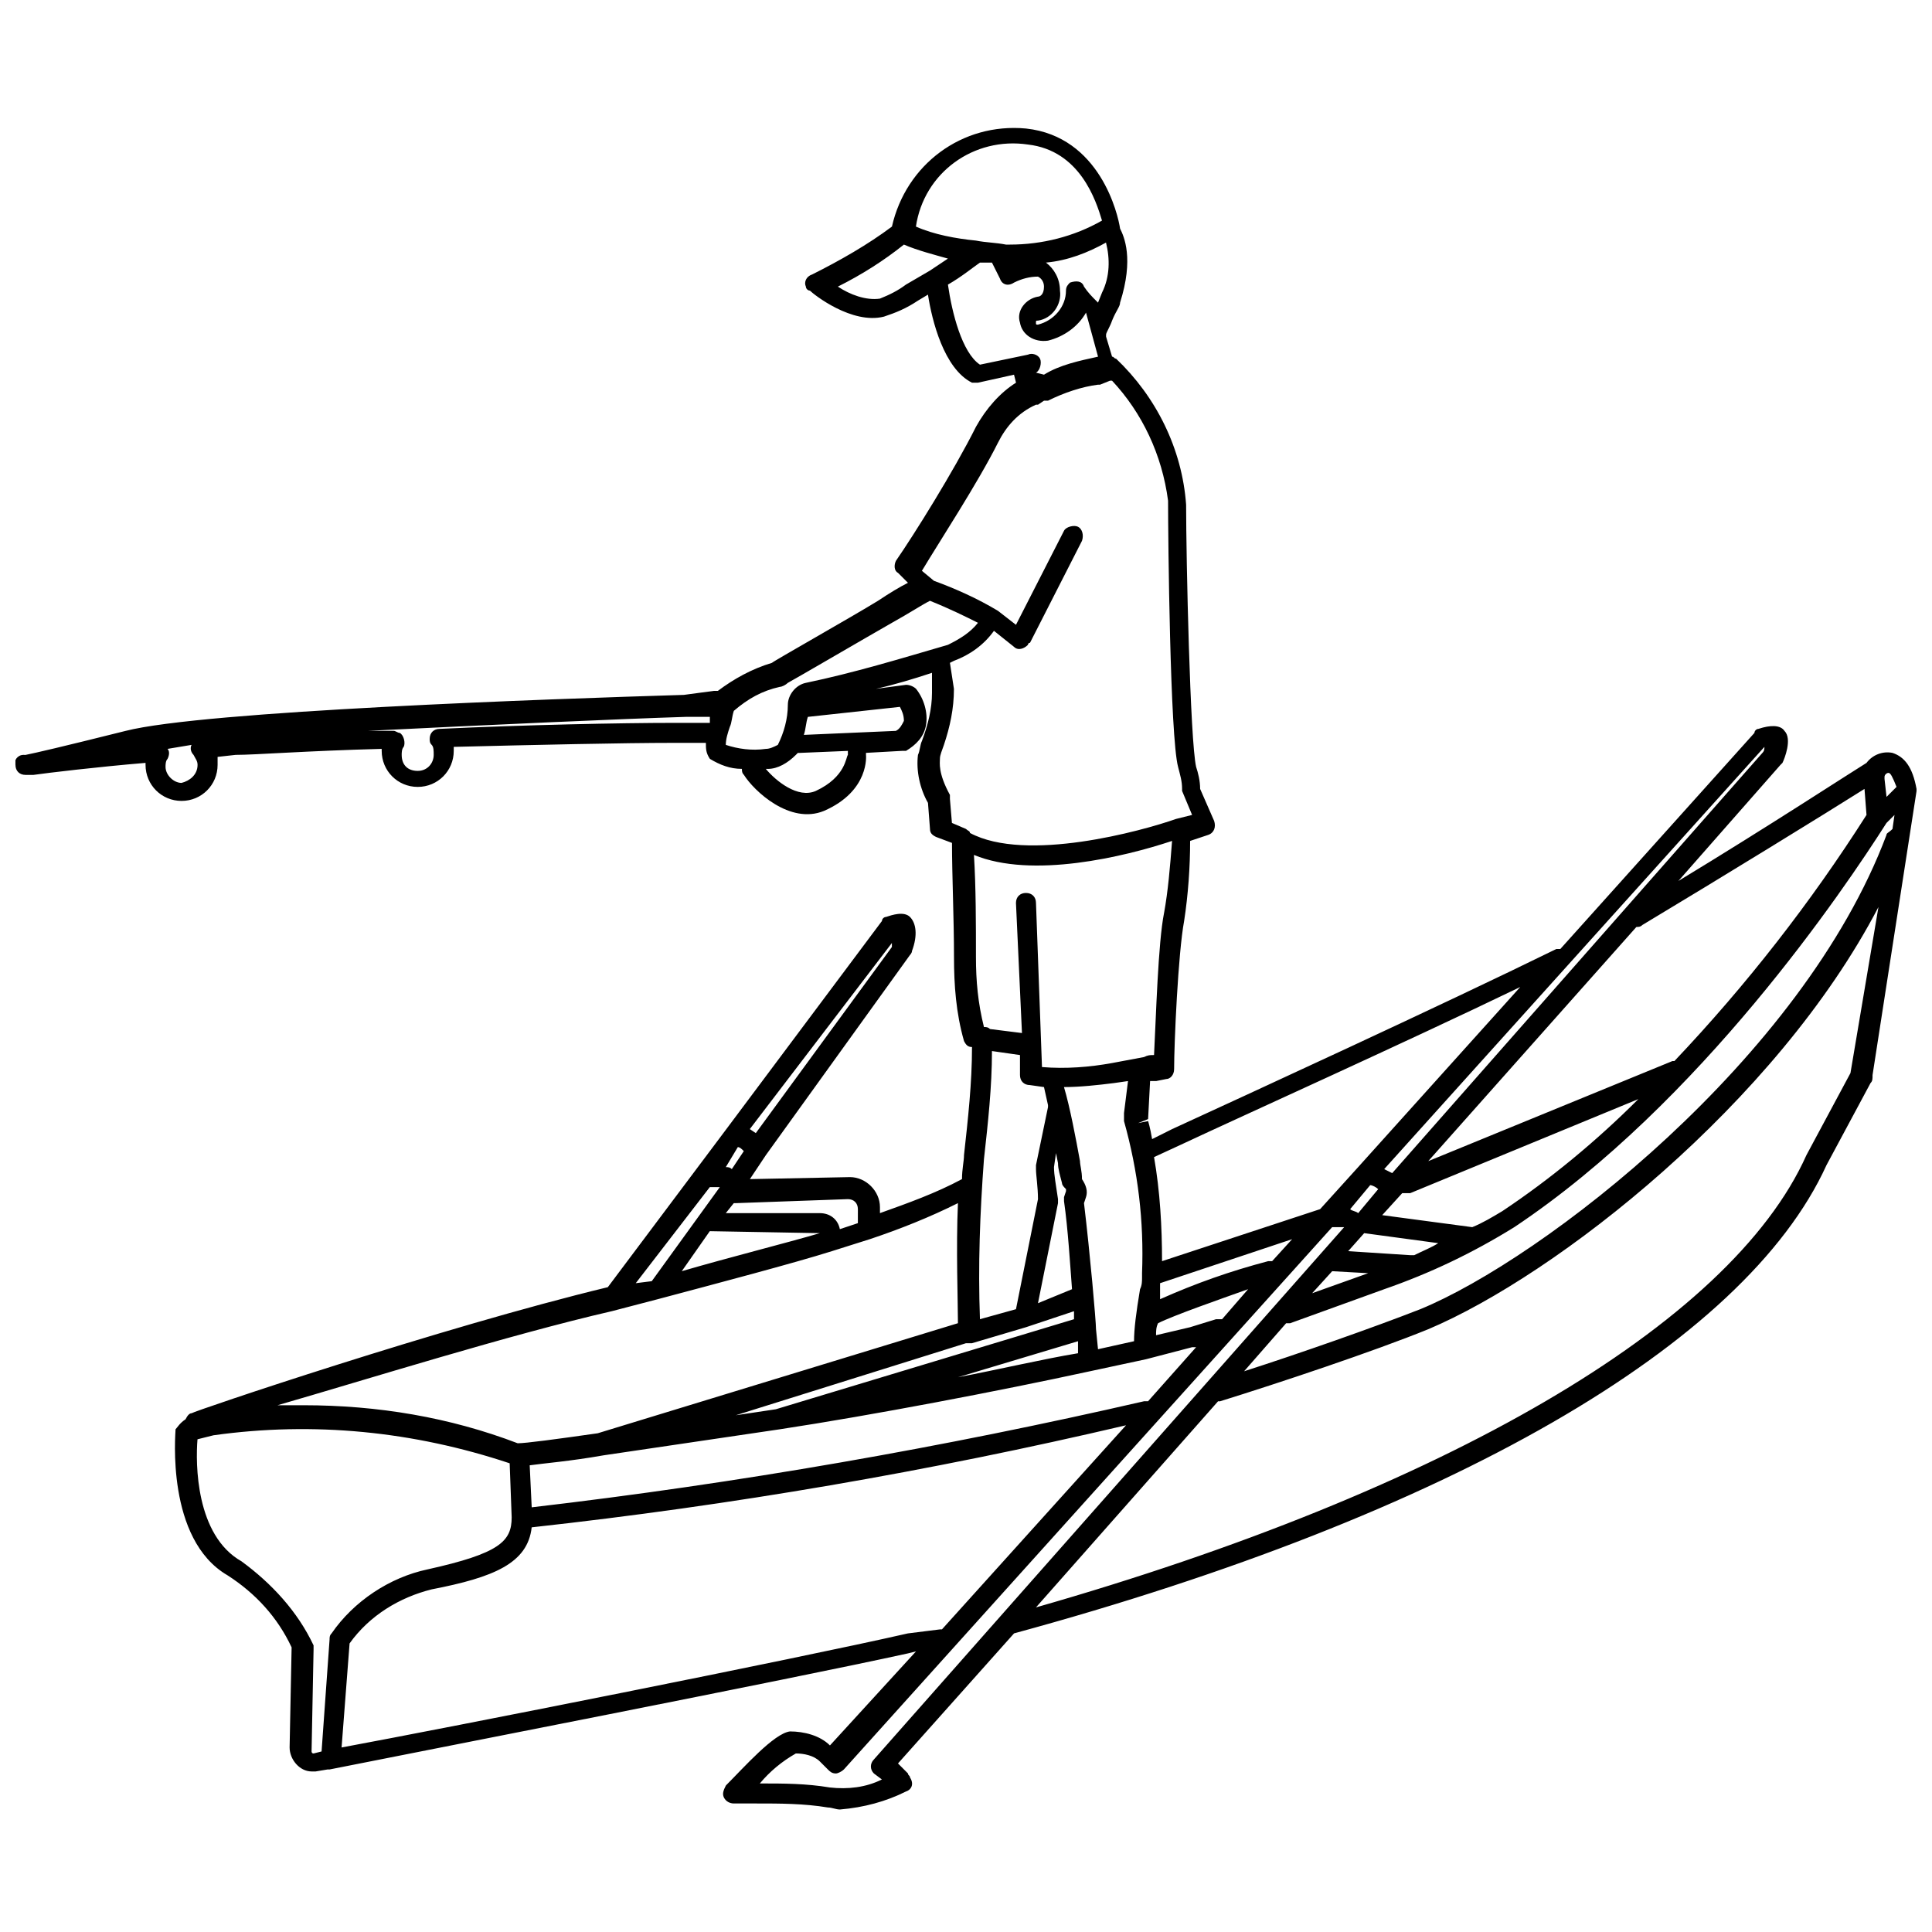 <?xml version="1.0" encoding="UTF-8"?>
<!-- Uploaded to: ICON Repo, www.iconrepo.com, Generator: ICON Repo Mixer Tools -->
<svg width="800px" height="800px" version="1.1" viewBox="144 144 512 512" xmlns="http://www.w3.org/2000/svg">
 <defs>
  <clipPath id="a">
   <path d="m148.09 177h503.81v447h-503.81z"/>
  </clipPath>
 </defs>
 <g clip-path="url(#a)">
  <path d="m651.9 353.07v0c-1.062-5.832-3.184-8.484-6.363-9.547-2.652-0.531-5.305 0.531-6.894 2.652-2.652 1.59-27.047 17.5-49.852 31.289l27.047-30.758 0.531-0.531c0.531-1.062 2.652-6.363 0.531-8.484-1.062-1.59-3.711-1.59-6.894-0.531-0.531 0-1.062 0.531-1.062 1.062l-51.441 57.273h-1.059c-30.23 14.848-82.199 38.715-101.82 47.73l-5.305 2.652c-0.531-3.184-1.062-4.773-1.062-4.773l-2.652 0.531 2.652-1.062 0.531-10.078h1.594l2.652-0.531c1.062 0 2.121-1.062 2.121-2.652 0-6.894 1.062-30.758 2.652-39.242 1.062-6.894 1.59-14.32 1.59-21.215l4.773-1.59c1.59-0.531 2.121-2.121 1.59-3.711l-3.711-8.484c0-2.121-0.531-4.242-1.062-5.832-1.59-6.894-2.652-55.152-2.652-69.473-1.062-14.848-7.953-28.637-18.562-38.715-0.531 0-0.531-0.531-1.062-0.531l-1.59-5.305v-0.531c0-0.531 1.062-2.121 1.59-3.711 1.062-2.652 2.121-3.711 2.121-4.773 3.711-11.668 1.062-17.5 0-19.621-0.531-3.711-5.305-24.395-24.926-26.516-16.969-1.59-31.82 9.547-35.531 25.984-6.363 4.773-13.789 9.016-21.215 12.727-1.59 0.531-2.121 2.121-1.59 3.184 0 0.531 0.531 1.062 1.062 1.062 1.062 1.062 11.137 9.016 19.621 6.894 3.184-1.062 5.832-2.121 9.016-4.242l2.652-1.59c1.062 6.894 4.242 19.621 11.668 23.336h1.59l9.547-2.121 0.531 2.121c-4.242 2.652-7.953 6.894-10.605 11.668-5.832 11.668-16.441 28.637-21.215 35.531-0.531 1.062-0.531 2.652 0.531 3.184l2.652 2.652c-2.121 1.062-4.773 2.652-7.953 4.773-6.894 4.242-27.578 15.91-28.105 16.441-5.305 1.59-10.078 4.242-14.32 7.426h-1.062l-7.953 1.062c-35 1.062-127.28 4.242-147.96 9.547-16.969 4.242-23.863 5.832-26.516 6.363l-0.531-0.012c-1.59 0-2.652 1.59-2.121 2.652 0 1.59 1.062 2.652 2.652 2.652h2.121c3.711-0.531 16.969-2.121 29.699-3.184v0.531c0 5.305 4.242 9.547 9.547 9.547 5.305 0 9.547-4.242 9.547-9.547v-2.121l4.773-0.531c5.305 0 18.562-1.062 38.715-1.59v0.531c0 5.305 4.242 9.547 9.547 9.547 5.305 0 9.547-4.242 9.547-9.547v-1.062c21.215-0.531 45.078-1.062 58.336-1.062h8.484c0 1.59 0 2.652 1.062 4.242 2.652 1.59 5.305 2.652 8.484 2.652 0 0.531 0 1.062 0.531 1.59 2.652 4.242 12.199 13.258 21.215 9.547 12.199-5.305 11.137-14.848 11.137-14.848v-0.531l9.547-0.531h1.062c2.652-1.59 4.773-3.711 5.305-6.894s-0.531-6.894-2.652-9.547c-0.531-0.531-1.59-1.062-2.652-1.062l-7.969 1.062c4.773-1.062 10.078-2.652 14.848-4.242v5.305c0 4.242-1.062 8.484-2.652 12.727-0.531 1.062-0.531 2.652-1.062 3.711-0.531 4.242 0.531 9.016 2.652 12.727l0.531 6.894c0 1.062 0.531 1.59 1.59 2.121l4.242 1.59c0 8.484 0.531 20.152 0.531 30.23 0 7.426 0.531 14.848 2.652 22.273 0.531 1.062 1.062 1.59 2.121 1.59 0 9.547-1.062 19.09-2.121 28.637 0 1.59-0.531 3.711-0.531 6.363-6.894 3.711-14.32 6.363-21.742 9.016v-1.59c0-4.242-3.711-7.953-7.953-7.953l-26.516 0.531 4.242-6.363 38.184-53.031s0.531-0.531 0.531-1.062c1.59-4.242 1.062-7.426-0.531-9.016-1.59-1.59-4.773-0.531-6.363 0-0.531 0-1.062 0.531-1.062 1.062l-40.836 54.625-7.953 10.605-23.863 31.82c-44.016 10.605-109.78 32.879-110.31 33.41-0.531 0-1.062 0.531-1.59 1.59-1.59 1.062-2.121 2.121-2.652 2.652 0 1.062-2.652 29.168 13.789 38.715 7.426 4.773 13.258 11.137 16.969 19.09l-0.531 26.516c0 3.184 2.652 6.363 5.832 6.363h1.062l3.184-0.531h0.531c23.863-4.773 121.98-23.863 153.27-30.758l2.121-0.531-22.805 24.926c-2.652-2.652-6.894-3.711-10.605-3.711-4.242 0.531-12.199 9.547-16.969 14.32-0.531 1.062-1.062 2.121-0.531 3.184s1.59 1.59 2.652 1.59h5.828c6.363 0 12.727 0 19.09 1.062 1.062 0 2.121 0.531 3.184 0.531 6.363-0.531 12.199-2.121 17.5-4.773 1.59-0.531 2.121-2.121 1.062-3.711 0-0.531-0.531-0.531-0.531-1.062l-2.648-2.656 30.758-34.473c115.08-31.289 193.57-76.367 215.31-124.1l11.668-21.742c0.531-0.531 0.531-1.062 0.531-2.121l11.664-75.305v-0.527zm-459.79-1.594c-2.121 0-4.242-2.121-4.242-4.242 0-0.531 0-1.59 0.531-2.121 0.531-1.062 0.531-2.121 0-2.652l6.363-1.062c-0.531 1.062 0 2.121 0.531 2.652 0.531 1.062 1.062 1.59 1.062 2.652-0.004 2.652-2.125 4.246-4.246 4.773zm140.01-16.969v1.059h-9.547c-13.789 0-39.773 0.531-62.047 1.59-1.59 0-2.652 1.062-2.652 2.652 0 0.531 0 1.062 0.531 1.59 0.531 0.531 0.531 1.59 0.531 2.652 0 2.121-1.59 4.242-4.242 4.242s-4.242-1.59-4.242-4.242c0-0.531 0-1.59 0.531-2.121 0.531-1.062 0-3.184-1.062-3.711-0.531 0-1.062-0.531-1.59-0.531h-6.894c31.82-1.59 67.352-3.184 84.32-3.711h6.363zm312.36 14.316c0.531 0 1.062 1.062 2.121 3.711l-2.652 2.652-0.531-4.773v-0.531c0-0.527 0.531-1.059 1.062-1.059zm-6.367 4.246 0.531 6.894c-14.848 23.336-31.82 45.078-50.91 65.23h-0.531l-64.699 26.516 55.152-62.051c0.531 0 1.062 0 1.59-0.531 21.215-12.727 48.793-29.695 58.867-36.059zm-141.07 127.81 9.547 0.531-14.848 5.305zm21.746-4.246h-1.062l-16.441-1.062 4.242-4.773 19.621 2.652c-1.59 1.062-4.238 2.125-6.359 3.184zm-233.88 66.824-0.531-11.137c3.711-0.531 10.605-1.062 19.621-2.652l46.668-6.894c24.395-3.711 57.805-10.078 82.199-15.379l14.848-3.184 12.199-3.184h1.062l-12.727 14.32h-1.062c-53.031 12.199-107.65 21.742-162.28 28.109zm112.96-34.473 31.82-9.547v3.184c-9.547 1.59-20.684 4.242-31.82 6.363zm61.516-13.258-9.016 2.121c0-1.062 0-2.121 0.531-3.184 4.242-2.121 16.441-6.363 23.863-9.016l-6.894 7.953h-1.59zm-7.953-7.426v-2.121-2.121l35-11.668-5.305 5.832h-1.062c-10.074 2.656-19.09 5.836-28.633 10.078zm55.684-30.227c0.531 0 1.59 0.531 2.121 1.062l-5.305 6.363c-0.531-0.531-1.59-0.531-2.121-1.062zm27.047 11.137-23.863-3.184 5.305-5.832h1.062 1.062l60.457-24.926c-11.137 11.137-23.336 21.215-36.062 29.699-2.66 1.59-5.309 3.18-7.961 4.242zm77.426-127.28c0 0.531 0 1.062-0.531 1.59l-98.109 111.37-2.121-1.062zm-154.86 105.53c16.969-7.953 59.398-27.047 90.156-41.895l-42.957 47.73-10.078 11.137-41.895 13.789c0-9.016-0.531-18.562-2.121-27.578zm-10.074 33.941v1.062c0 1.062 0 2.121-0.531 3.184-1.062 6.363-1.59 10.605-1.59 13.789l-9.547 2.121-0.531-5.305c0-2.121-1.59-20.152-3.184-33.41l0.531-1.59c0.531-1.59 0-3.184-1.062-4.773 0-2.121-0.531-3.711-0.531-4.773-1.062-5.832-2.652-14.32-4.242-19.621 4.242 0 9.016-0.531 13.258-1.062l3.711-0.531-1.062 8.484v2.121c3.719 13.258 5.312 26.516 4.781 40.305zm-27.578-19.621-5.832 29.168-9.547 2.652c-0.531-14.32 0-28.105 1.062-42.426 1.062-9.547 2.121-19.09 2.121-28.637l7.426 1.062v5.305c0 1.59 1.062 2.652 2.652 2.652l3.711 0.531 1.062 4.773v0.531l-3.184 15.379v1.062c-0.004 1.582 0.527 4.762 0.527 7.945zm5.305 1.062v-1.062c-0.531-3.711-1.062-6.363-1.062-8.484l0.531-3.711 0.531 2.652c0 1.59 0.531 3.184 1.062 5.305 0 0.531 0.531 1.062 1.062 1.59v0.531l-0.531 1.59v1.062c1.062 7.426 1.59 16.441 2.121 23.336l-9.02 3.707zm28.105-76.898c-1.59 7.953-2.121 27.578-2.652 37.652-1.062 0-1.59 0-2.652 0.531l-8.484 1.59c-5.832 1.062-12.199 1.59-18.562 1.062l-1.59-43.488c0-1.59-1.062-2.652-2.652-2.652s-2.652 1.062-2.652 2.652l1.59 34.473-8.484-1.062c-0.531-0.531-1.062-0.531-1.59-0.531-1.59-6.363-2.121-12.199-2.121-18.562 0-8.484 0-18.562-0.531-27.047 15.379 6.363 39.773 0.531 52.504-3.711-0.531 6.894-1.059 13.258-2.121 19.094zm-16.438-164.4-1.062 2.652-0.531-0.531c-1.062-1.062-2.121-2.121-3.184-3.711-0.527-1.59-2.117-1.59-3.711-1.062-0.531 0.531-1.062 1.062-1.062 2.121 0 4.242-3.184 7.953-7.426 9.016-0.531 0-0.531 0-0.531-0.531s0-0.531 0.531-0.531c3.711-0.531 6.363-4.242 5.832-7.953 0-3.184-1.59-5.832-3.711-7.426 5.832-0.531 11.137-2.652 15.91-5.305 1.066 4.246 1.066 9.02-1.055 13.262zm-19.625-39.242c13.789 1.59 18.031 14.848 19.621 20.152-7.426 4.242-15.91 6.363-24.395 6.363h-1.062c-2.648-0.531-5.301-0.531-7.953-1.062-5.301-0.527-11.137-1.59-15.906-3.711 2.121-14.32 15.379-23.863 29.695-21.742zm-39.242 40.836c-3.711 0.531-7.953-1.062-11.137-3.184 6.363-3.184 12.199-6.894 17.5-11.137 3.711 1.59 7.953 2.652 11.668 3.711l-4.773 3.184-6.363 3.711c-2.121 1.59-4.242 2.652-6.894 3.715zm26.516 17.5c-4.773-3.184-7.426-13.789-8.484-21.215 3.711-2.121 6.894-4.773 8.484-5.832h3.184l2.121 4.242c0.531 1.59 2.121 2.121 3.711 1.062 2.121-1.062 4.242-1.59 6.363-1.59 1.062 0.531 1.59 1.59 1.59 2.652 0 2.121-1.062 2.652-1.59 2.652-3.184 0.531-5.832 3.711-4.773 6.894 0.531 3.184 3.711 5.305 7.426 4.773 4.242-1.062 7.953-3.711 10.078-7.426l3.184 11.668c-4.773 1.062-10.078 2.121-14.32 4.773l-2.125-0.535c1.062-0.531 1.59-2.652 1.062-3.711-0.531-1.062-2.121-1.59-3.184-1.062zm-43.488 112.96c-4.773 2.121-10.605-2.652-13.258-5.832h0.531c2.652 0 5.305-1.59 7.426-3.711l0.531-0.531h0.531l12.727-0.531v1.062c-0.531 0.527-0.531 5.832-8.488 9.543zm22.273-22.273c0.531 1.062 1.062 2.121 1.062 3.711-0.531 1.062-1.062 2.121-2.121 2.652l-24.395 1.062c0.531-1.59 0.531-3.184 1.062-4.773zm-24.922-6.363c-2.652 0.531-4.773 3.184-4.773 5.832 0 3.711-1.062 7.426-2.652 10.605-1.062 0.531-2.121 1.062-3.184 1.062-3.711 0.531-7.426 0-10.605-1.062 0-1.59 0.531-3.184 1.062-4.773 0.531-1.062 0.531-2.652 1.062-4.242 3.711-3.184 7.426-5.305 12.199-6.363 0.531 0 1.59-0.531 2.121-1.062 1.062-0.531 20.152-11.668 27.578-15.91 4.773-2.652 7.953-4.773 10.078-5.832 5.305 2.121 9.547 4.242 12.727 5.832-2.121 2.652-4.773 4.242-7.953 5.832-12.738 3.719-24.934 7.43-37.66 10.082zm43.484 39.773c0-0.531-0.531-0.531-1.062-1.062l-3.711-1.586-0.531-6.363v-1.062c-3.184-5.832-2.652-8.484-2.652-9.547s0.531-2.121 1.062-3.711c1.59-4.773 2.652-9.547 2.652-14.848l-1.059-6.898 1.062-0.531c4.242-1.59 7.953-4.242 10.605-7.953l5.305 4.242c1.062 1.062 2.652 0.531 3.711-0.531 0 0 0-0.531 0.531-0.531l13.789-27.047c0.531-1.59 0-3.184-1.062-3.711-1.062-0.531-3.184 0-3.711 1.062l-12.73 24.926-4.773-3.711c-5.305-3.184-11.137-5.832-16.969-7.953l-3.184-2.652c4.773-7.953 14.848-23.336 20.152-33.941 2.121-4.242 5.305-7.953 10.078-10.078h0.531l1.59-1.062h1.062c4.242-2.121 9.016-3.711 13.258-4.242h0.531l2.652-1.062h0.531c7.953 8.484 13.258 19.621 14.848 31.82 0 10.078 0.531 62.578 2.652 70.535 0.531 2.121 1.062 3.711 1.062 5.832v0.531l2.652 6.363-4.25 1.062c-9.016 3.184-39.773 11.668-54.625 3.711zm-1.059 135.23h1.59l14.32-4.242 12.727-4.242v2.121l-79.02 23.863-10.605 1.59zm-31.289-38.184c1.59 0 2.652 1.062 2.652 2.652l-0.004 3.711-4.773 1.59c-0.531-2.652-2.652-4.242-5.305-4.242h-24.926l2.121-2.652 0.535 0.004zm-29.168-13.789c0.531 0 1.062 0.531 1.59 1.062l-3.184 4.773c-0.531-0.531-1.062-0.531-1.59-0.531zm21.742 22.805c-9.016 2.652-23.863 6.363-36.594 10.078l7.426-10.605zm19.09-76.898v1.062l-36.062 49.32-1.59-1.062zm-48.258 64.699h2.652l-18.031 24.926-4.242 0.531zm-25.988 32.883 12.199-3.184c15.91-4.242 36.062-9.547 46.137-12.727l10.078-3.184c7.953-2.652 15.91-5.832 23.336-9.547-0.531 11.668 0 26.516 0 31.82l-95.457 29.168c-11.137 1.59-19.09 2.652-21.215 2.652-18.031-6.894-37.121-10.078-56.746-10.078h-6.894c23.863-6.891 60.988-18.559 88.562-24.922zm-74.242 85.383c-0.531 0.531-0.531 1.062-0.531 1.59l-2.121 29.699-2.121 0.531c-0.531 0-0.531-0.531-0.531-0.531l0.531-27.047v-1.062c-4.242-9.016-11.137-16.441-19.09-22.273-12.199-6.894-12.199-25.984-11.672-32.348l4.242-1.062c26.516-3.711 53.031-1.062 78.488 7.426l0.531 14.32c0 6.363-3.184 9.547-22.273 13.789-10.074 2.117-19.621 8.484-25.453 16.969zm152.73 0c-30.23 6.894-121.45 24.926-150.08 30.23l2.121-27.578c5.305-7.426 13.258-12.199 21.742-14.32 16.441-3.184 25.457-6.894 26.516-16.441 53.031-5.832 105.54-14.848 157.51-27.047l-48.789 54.094h-0.531zm-9.012 33.41c-1.062 1.062-1.062 2.652 0 3.711l2.121 1.59c-4.242 2.121-9.016 2.652-13.789 2.121-6.363-1.062-12.199-1.062-18.562-1.062 2.652-3.184 5.832-5.832 9.547-7.953 2.121 0 4.773 0.531 6.363 2.121l2.121 2.121c0.531 0.531 1.062 1.062 2.121 1.062 0.531 0 1.59-0.531 2.121-1.062l129.4-143.72h3.184zm258.8-181.9-11.668 21.742c-20.152 45.078-96.52 89.098-204.18 119.86l48.258-54.625h0.531c15.379-4.773 40.836-13.258 55.152-19.09 33.945-14.32 92.281-59.93 119.33-111.9zm9.547-63.109c-22.273 59.398-91.215 112.43-123.57 125.69-12.199 4.773-31.82 11.668-46.668 16.441l11.137-12.727h1.062l24.926-9.016c12.199-4.242 23.336-9.547 34.473-16.441 49.32-32.879 87.504-89.625 98.641-107.12l2.121-2.121-0.531 3.711c-1.062 1.059-1.594 1.059-1.594 1.59z"/>
 </g>
</svg>
